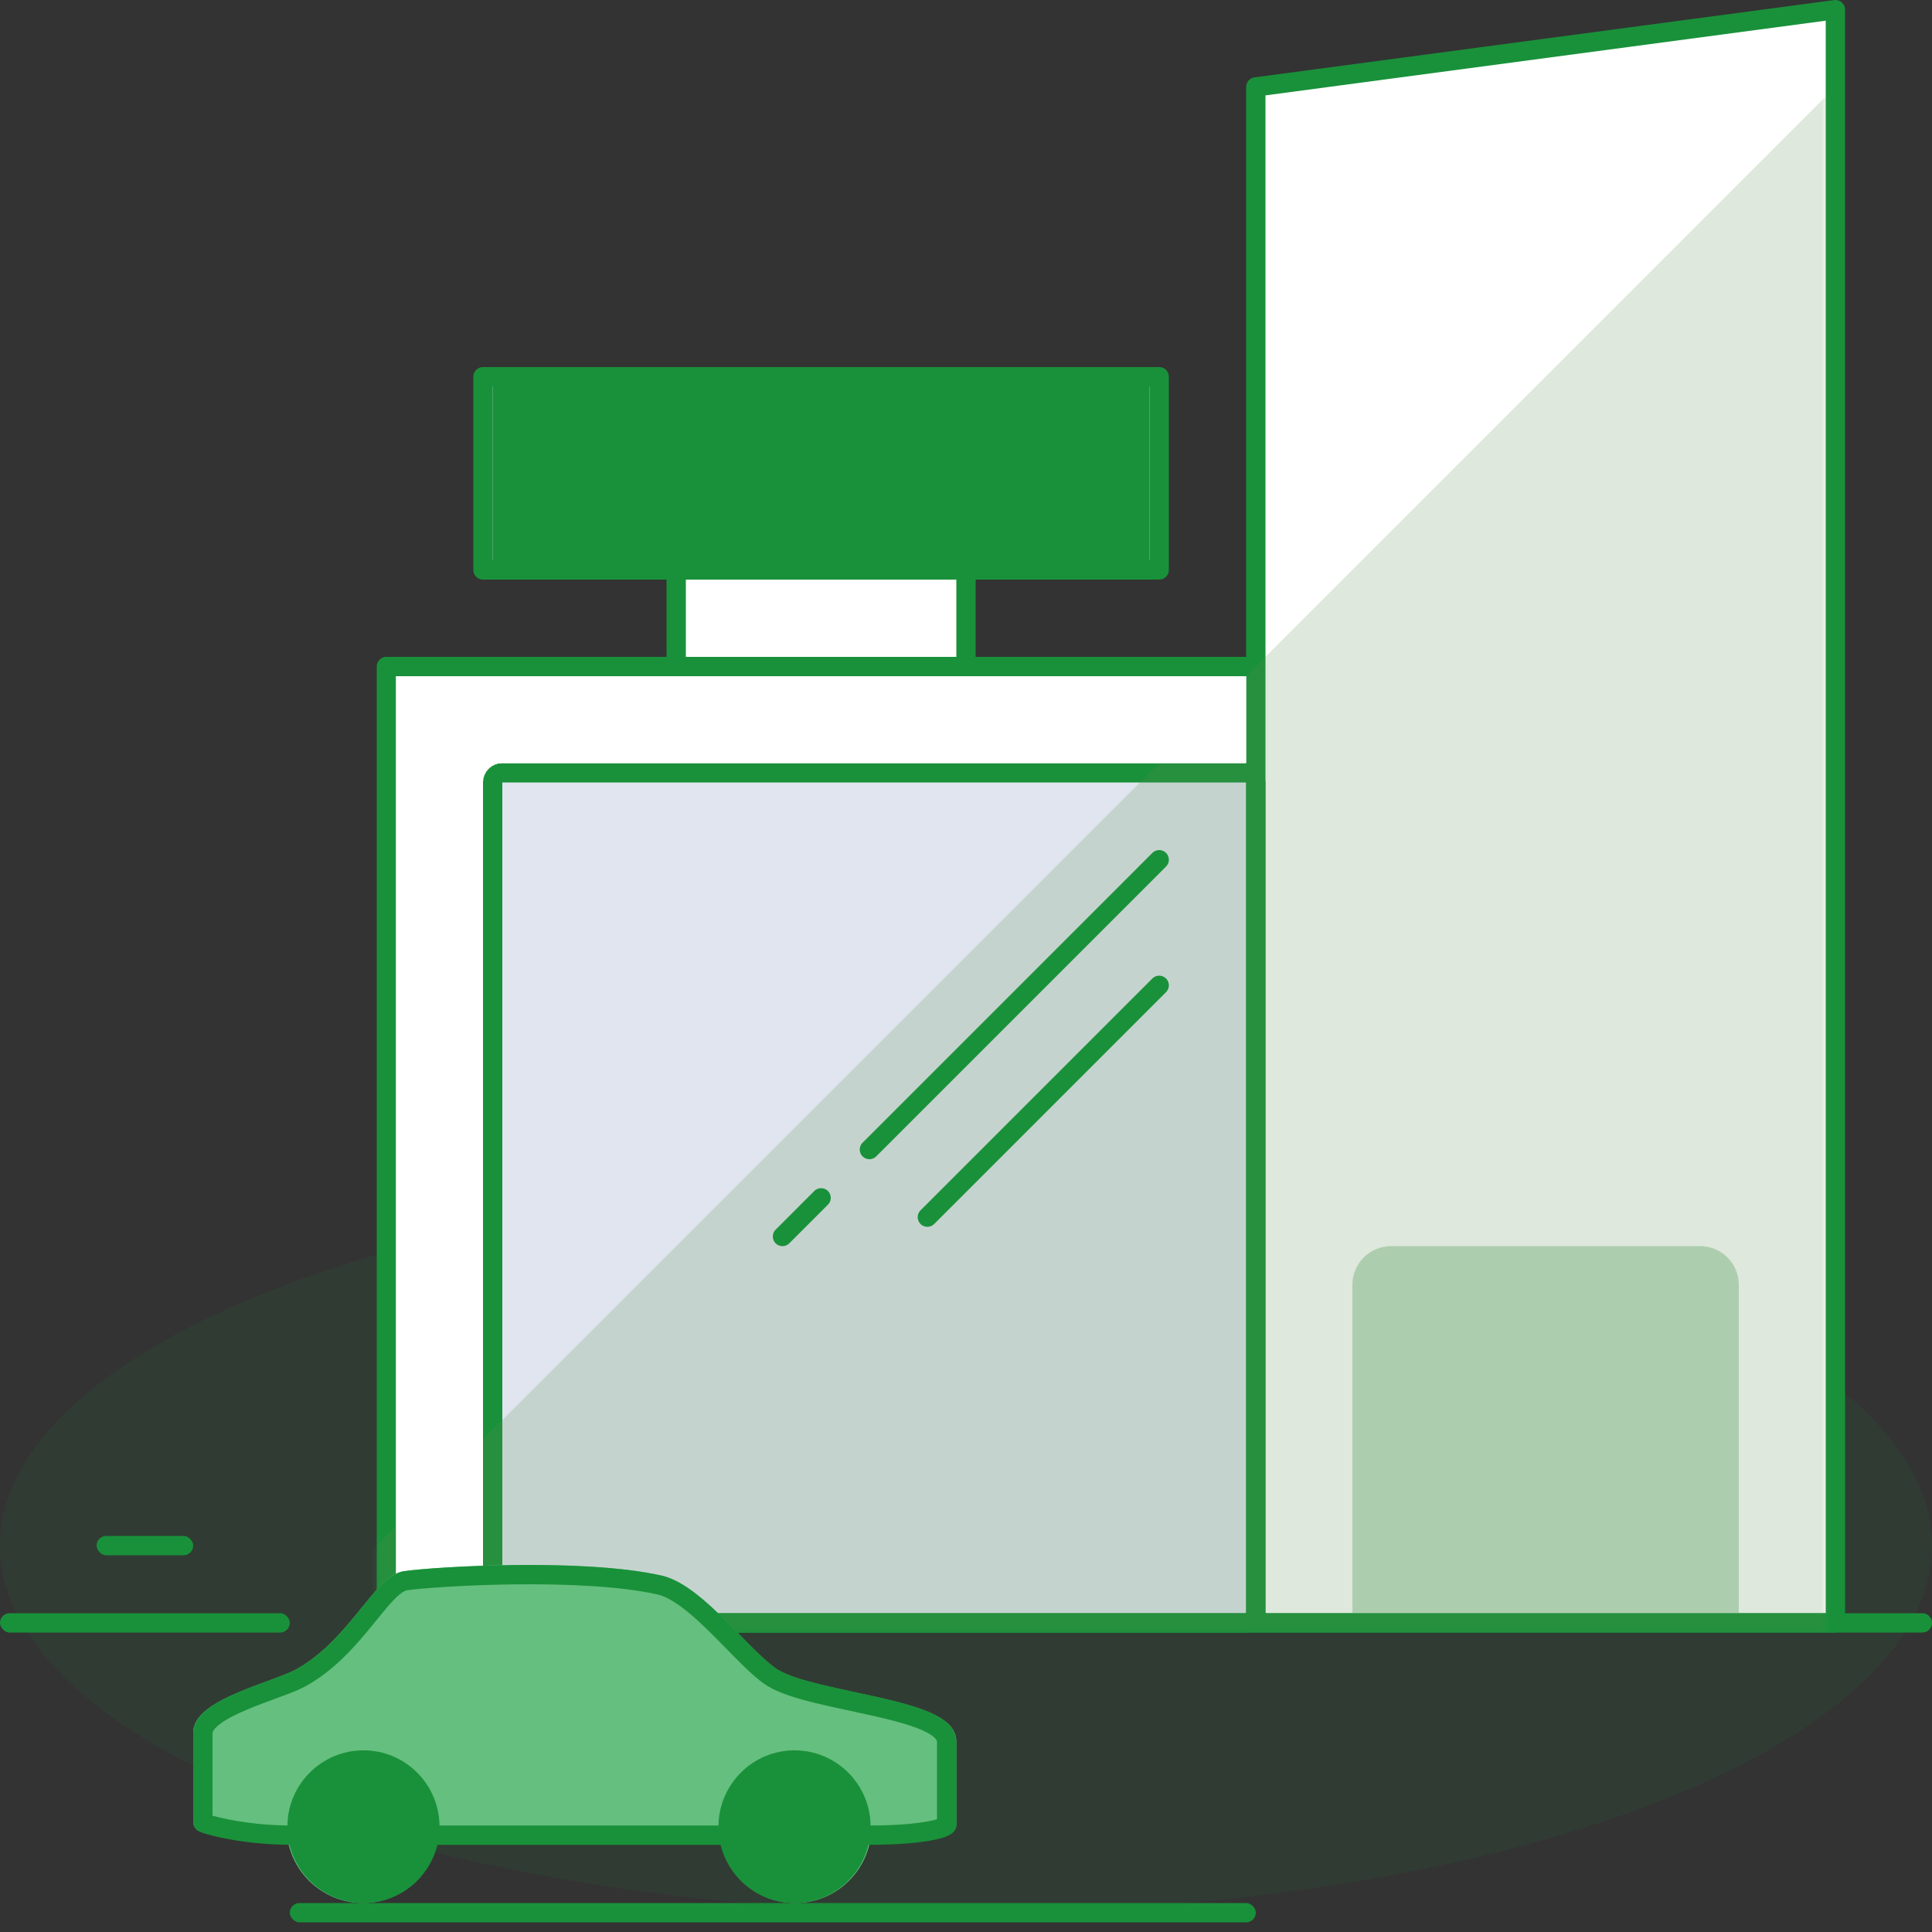 <svg width="200" height="200" viewBox="0 0 200 200" fill="none" xmlns="http://www.w3.org/2000/svg">
<rect x="0" y="0" width="200" height="200" fill="#333333" stroke="none"/>
<g clip-path="url(#clip0_350_12292)">
<ellipse opacity="0.1" cx="100" cy="160" rx="100" ry="38" fill="#19913A"/>
<path d="M190 1V167.999H130H40V68.999H70V58.999H50V38.999H120V58.999H100V68.999H130V8.999L190 1Z" fill="white"/>
<path d="M39 168C39 167.448 39.448 167 40 167H199C199.552 167 200 167.448 200 168V168C200 168.552 199.552 169 199 169H40C39.448 169 39 168.552 39 168V168Z" fill="#19913A"/>
<rect y="167" width="30" height="2" rx="1" fill="#19913A"/>
<rect x="10" y="159" width="10" height="2" rx="1" fill="#19913A"/>
<rect x="50" y="39" width="70" height="20" fill="#E0E5EF"/>
<rect x="51" y="80" width="79" height="88" rx="1" fill="#E0E5EF" stroke="#19913A" stroke-width="2" stroke-linejoin="round"/>
<path d="M130 167.999H190V1L130 8.999V68.999M130 167.999V68.999M130 167.999H40V68.999H70M130 68.999H100M70 58.999V68.999M70 68.999H100M100 58.999V68.999M120 58.999V38.999H50V58.999H120Z" stroke="#19913A" stroke-width="2" stroke-linecap="round" stroke-linejoin="round"/>
<mask id="mask0_350_12292" style="mask-type:alpha" maskUnits="userSpaceOnUse" x="39" y="2" width="150" height="167">
<path d="M189 2V168.999H129H39V69.999H69V59.999H49V39.999H119V59.999H99V69.999H129V9.999L189 2Z" fill="#D9D9D9"/>
</mask>
<g mask="url(#mask0_350_12292)">
<path d="M30 169L199.997 -1L189.964 169H30Z" fill="#5C8E50" fill-opacity="0.2"/>
</g>
<path fill-rule="evenodd" clip-rule="evenodd" d="M129 70H41V79V167H50V79H129V70Z" fill="white"/>
<path d="M120 89L90 119" stroke="#19913A" stroke-width="2" stroke-linecap="round"/>
<path d="M120 102L96 126" stroke="#19913A" stroke-width="2" stroke-linecap="round"/>
<path d="M85 124L81 128" stroke="#19913A" stroke-width="2" stroke-linecap="round"/>
<path fill-rule="evenodd" clip-rule="evenodd" d="M45.26 190.831C44.462 194.363 41.315 197 37.556 197C33.796 197 30.65 194.364 29.852 190.832C27.255 190.814 24.986 190.515 23.346 190.201C22.501 190.039 21.817 189.872 21.337 189.734C21.098 189.666 20.899 189.602 20.751 189.547C20.681 189.52 20.6 189.488 20.527 189.451C20.494 189.434 20.43 189.4 20.361 189.348C20.328 189.323 20.263 189.271 20.198 189.19C20.145 189.125 20 188.928 20 188.63V179.377C20 178.267 20.801 177.427 21.609 176.832C22.459 176.206 23.579 175.659 24.712 175.18C25.713 174.756 26.77 174.367 27.721 174.017L27.731 174.014C27.86 173.967 27.986 173.92 28.111 173.874C29.185 173.478 30.041 173.15 30.556 172.871C33.242 171.419 35.267 169.1 36.984 166.998C37.139 166.809 37.291 166.621 37.442 166.435C38.113 165.608 38.752 164.82 39.35 164.2C40.056 163.468 40.878 162.775 41.821 162.641C43.411 162.414 48.004 162.071 53.204 162.01C58.396 161.948 64.298 162.166 68.468 163.095C69.639 163.356 70.809 164.052 71.91 164.892C73.022 165.74 74.135 166.792 75.191 167.845C75.684 168.337 76.151 168.815 76.603 169.277C77.149 169.836 77.673 170.372 78.194 170.883C79.135 171.806 79.933 172.509 80.575 172.891C81.506 173.445 83.041 173.928 84.93 174.391C86.078 174.673 87.294 174.933 88.528 175.198C89.317 175.366 90.113 175.537 90.903 175.715C92.886 176.164 94.812 176.658 96.253 177.283C96.972 177.595 97.629 177.963 98.119 178.419C98.618 178.883 99 179.496 99 180.258L99 188.878C99 189.184 98.854 189.399 98.772 189.499C98.681 189.608 98.582 189.684 98.507 189.735C98.356 189.837 98.177 189.919 97.998 189.987C97.631 190.128 97.114 190.265 96.44 190.387C95.088 190.632 93.01 190.832 90.026 190.833C89.227 194.364 86.081 197 82.322 197C78.562 197 75.416 194.363 74.618 190.831H45.26ZM43.7 189.069C43.7 192.476 40.949 195.238 37.556 195.238C34.162 195.238 31.411 192.476 31.411 189.069C31.411 185.662 34.162 182.9 37.556 182.9C40.949 182.9 43.7 185.662 43.7 189.069ZM82.322 195.238C85.716 195.238 88.467 192.476 88.467 189.069C88.467 185.662 85.716 182.9 82.322 182.9C78.929 182.9 76.178 185.662 76.178 189.069C76.178 192.476 78.929 195.238 82.322 195.238Z" fill="#65BF7E"/>
<path fill-rule="evenodd" clip-rule="evenodd" d="M42.141 164.623C43.611 164.414 48.099 164.074 53.245 164.013C58.402 163.953 64.1 164.175 68.031 165.05C68.805 165.223 69.713 165.723 70.734 166.501C71.74 167.269 72.779 168.246 73.817 169.281C74.262 169.725 74.723 170.195 75.178 170.66C75.747 171.242 76.308 171.815 76.822 172.319C77.76 173.238 78.696 174.084 79.549 174.591C80.745 175.303 82.528 175.837 84.403 176.296C85.564 176.581 86.835 176.853 88.092 177.122C88.873 177.29 89.648 177.456 90.389 177.623C92.37 178.07 94.133 178.532 95.39 179.077C96.02 179.35 96.455 179.616 96.719 179.861C96.972 180.096 96.998 180.242 96.998 180.317V184.604L96.998 188.327C96.767 188.398 96.436 188.48 95.987 188.561C94.808 188.774 92.916 188.965 90.124 188.975C90.058 184.667 86.558 181.195 82.25 181.195C77.941 181.195 74.44 184.668 74.376 188.977H45.499C45.434 184.668 41.934 181.195 37.625 181.195C33.317 181.195 29.817 184.666 29.751 188.972C27.381 188.942 25.311 188.666 23.813 188.379C23.036 188.23 22.419 188.079 22 187.961V179.439C22 179.288 22.127 178.941 22.839 178.417C23.504 177.928 24.457 177.45 25.551 176.988C26.505 176.584 27.514 176.213 28.465 175.863L28.465 175.863L28.858 175.719C29.888 175.339 30.882 174.965 31.538 174.61C34.571 172.971 36.792 170.393 38.506 168.295C38.673 168.091 38.834 167.893 38.989 167.701C39.655 166.881 40.227 166.177 40.762 165.623C41.453 164.906 41.885 164.66 42.141 164.623ZM45.276 190.977C44.435 194.434 41.329 197 37.625 197C33.92 197 30.813 194.433 29.974 190.975C27.364 190.959 25.084 190.659 23.437 190.344C22.591 190.181 21.906 190.014 21.422 189.876C21.183 189.807 20.981 189.743 20.829 189.686C20.757 189.659 20.672 189.625 20.593 189.584C20.558 189.567 20.485 189.529 20.408 189.47C20.371 189.442 20.297 189.383 20.224 189.292C20.164 189.218 20 188.995 20 188.658V179.439C20 178.273 20.841 177.404 21.653 176.806C22.512 176.174 23.641 175.624 24.772 175.145C25.773 174.722 26.83 174.334 27.778 173.985L28.166 173.842C29.24 173.446 30.083 173.123 30.587 172.851C33.24 171.417 35.246 169.124 36.958 167.03C37.109 166.844 37.26 166.658 37.41 166.474L37.411 166.471L37.412 166.471L37.412 166.471C38.081 165.647 38.722 164.856 39.322 164.234C40.026 163.504 40.872 162.784 41.858 162.643C43.451 162.417 48.036 162.075 53.222 162.013C58.398 161.952 64.294 162.169 68.466 163.098C69.661 163.364 70.844 164.07 71.946 164.911C73.061 165.761 74.176 166.814 75.229 167.865C75.723 168.357 76.189 168.833 76.639 169.294L76.639 169.294L76.639 169.294C77.182 169.849 77.702 170.381 78.222 170.891C79.16 171.81 79.947 172.501 80.571 172.873C81.482 173.414 82.995 173.892 84.879 174.353C86.022 174.634 87.23 174.892 88.458 175.155L88.459 175.155L88.459 175.155L88.459 175.155C89.245 175.324 90.039 175.494 90.83 175.672C92.807 176.119 94.737 176.614 96.185 177.242C96.908 177.555 97.578 177.929 98.081 178.396C98.595 178.874 98.998 179.515 98.998 180.317V184.604L98.998 188.905C98.998 189.25 98.834 189.49 98.743 189.601C98.643 189.722 98.533 189.806 98.453 189.859C98.291 189.969 98.103 190.055 97.92 190.125C97.544 190.268 97.02 190.407 96.344 190.529C94.983 190.775 92.896 190.975 89.903 190.975V190.965C89.067 194.428 85.958 197 82.25 197C78.546 197 75.439 194.434 74.599 190.977H45.276Z" fill="#19913A"/>
<rect x="51" y="40" width="68" height="18" fill="#19913A"/>
<path d="M140 133C140 130.791 141.791 129 144 129H176C178.209 129 180 130.791 180 133V167H140V133Z" fill="#66A869" fill-opacity="0.4"/>
<rect x="30" y="197" width="100" height="2" rx="1" fill="#19913A"/>
</g>
<defs>
<clipPath id="clip0_350_12292">
<rect width="200" height="200" fill="white"/>
</clipPath>
</defs>
</svg>
